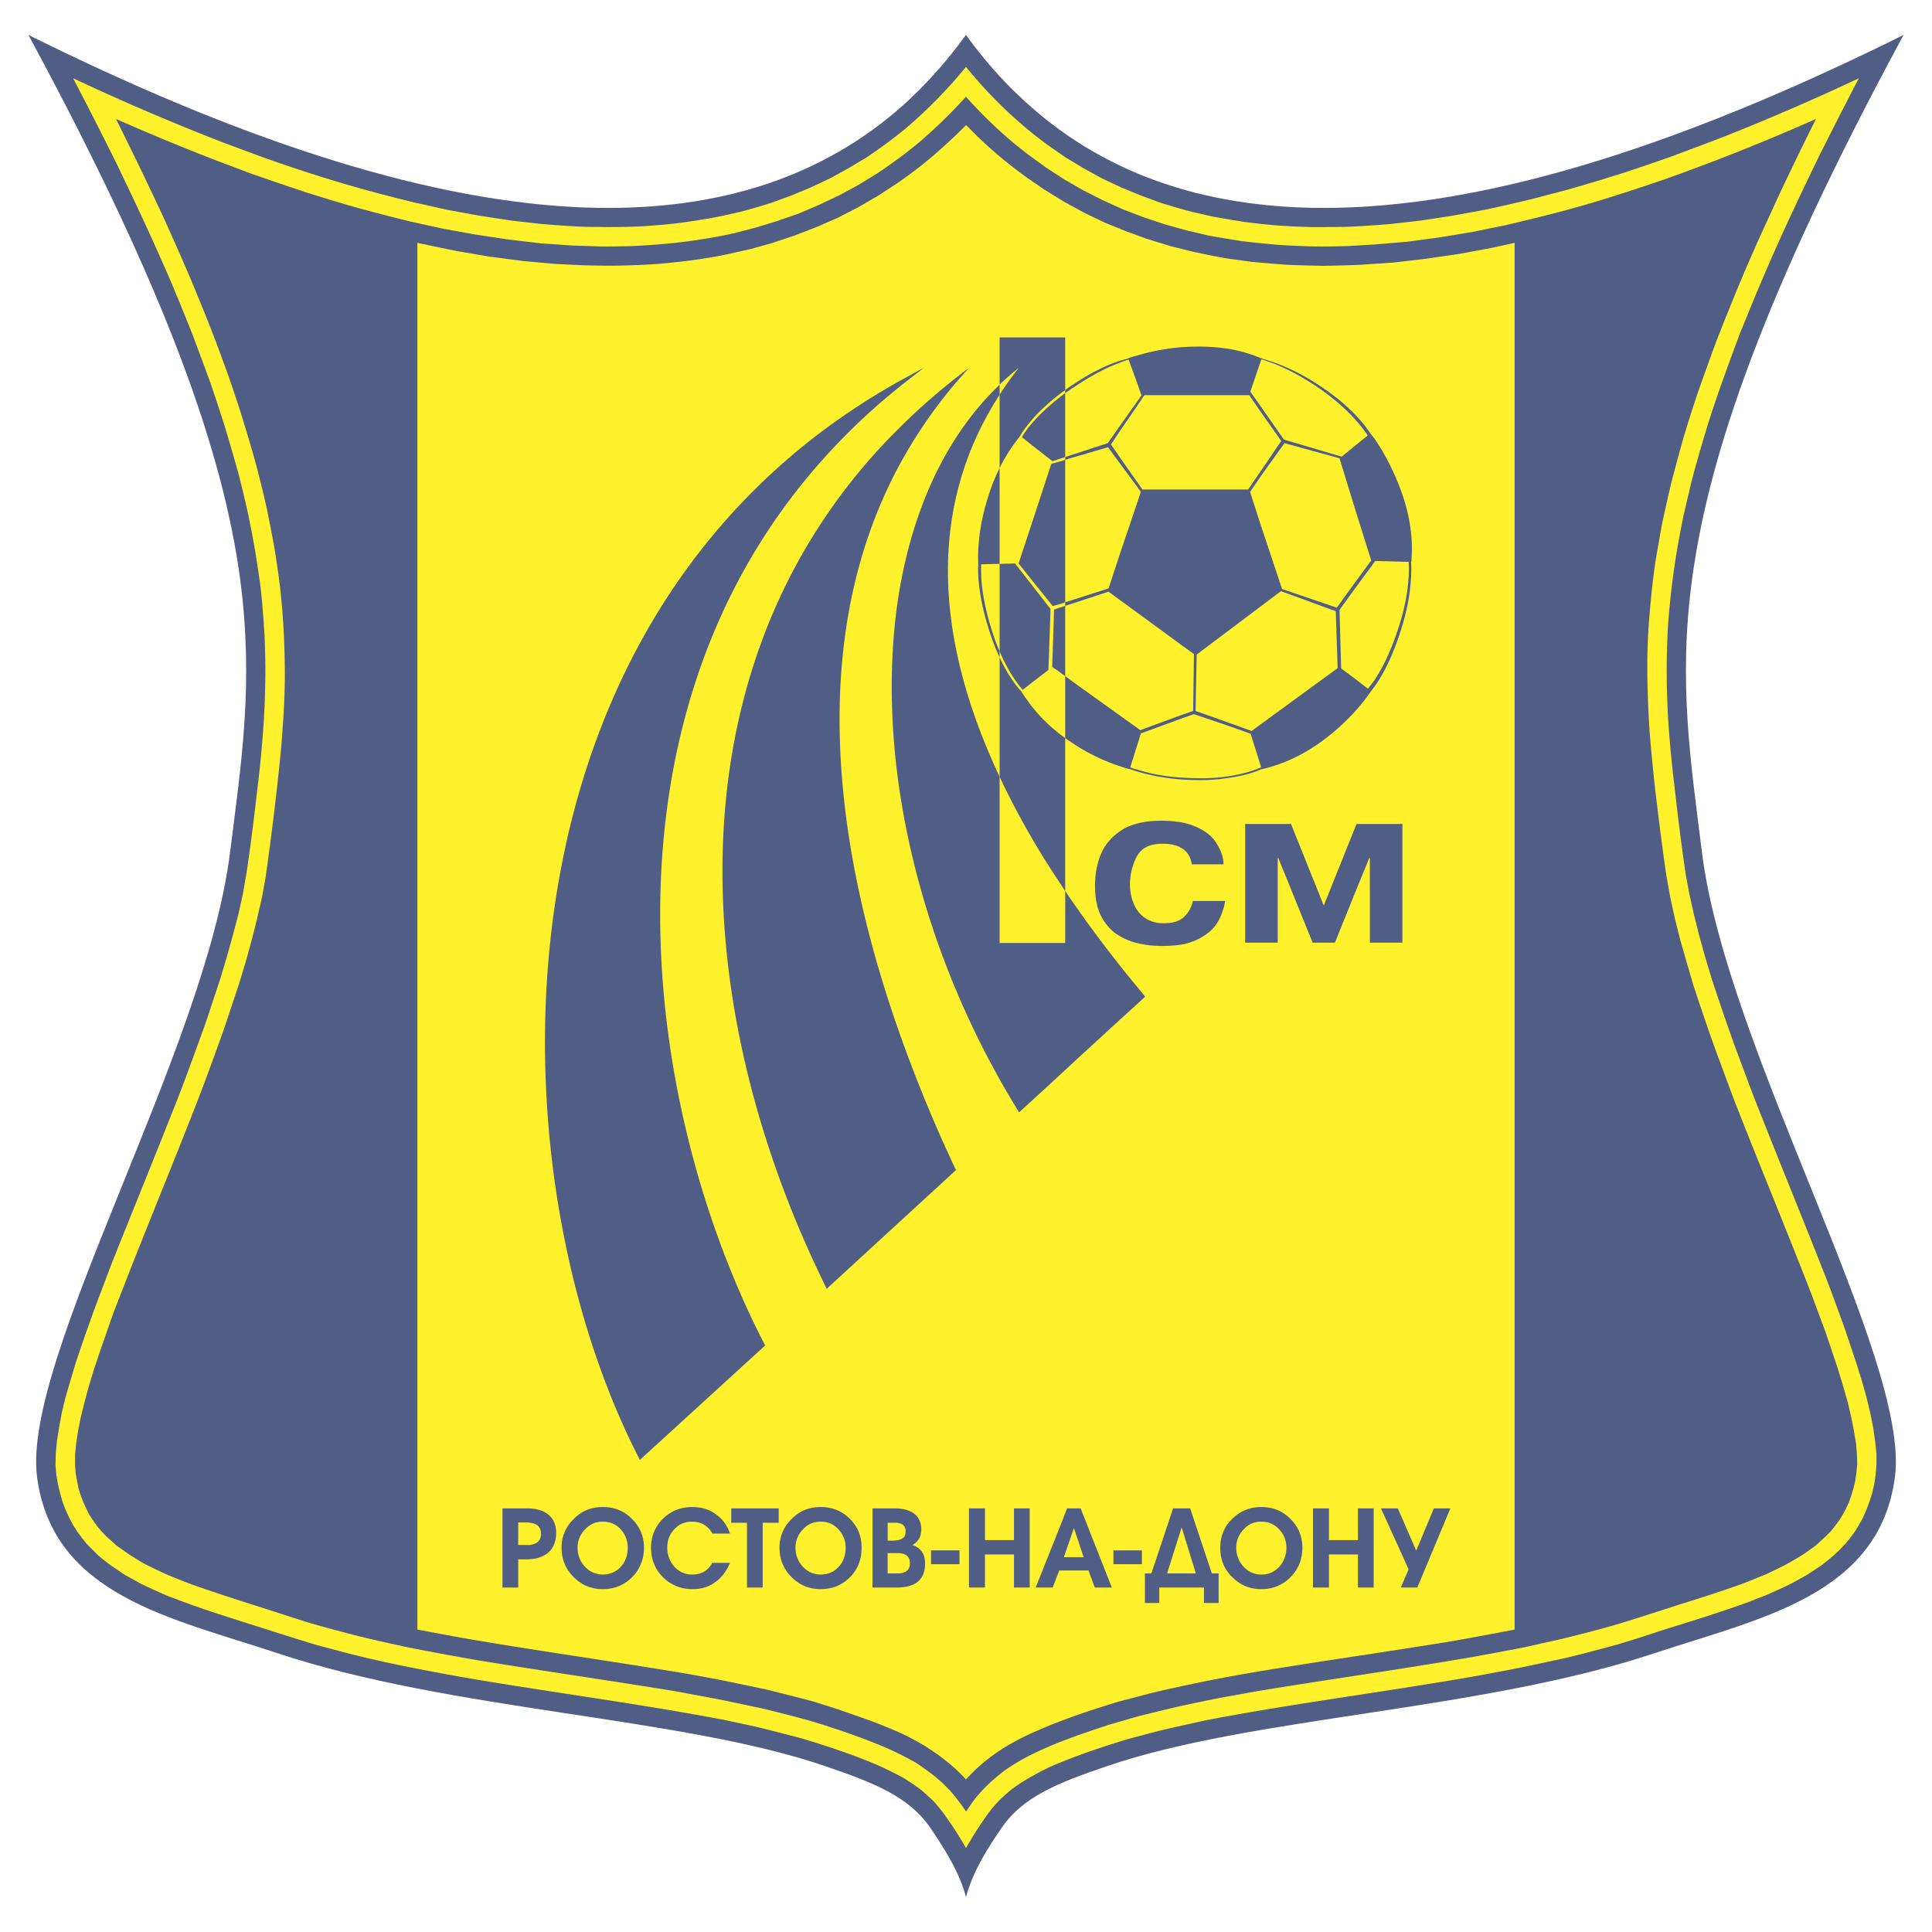 <svg xmlns="http://www.w3.org/2000/svg" width="2500" height="2500" viewBox="0 0 192.756 192.756"><g fill-rule="evenodd" clip-rule="evenodd"><path fill="#fff" d="M0 0h192.756v192.756H0V0z"/><path d="M96.378 189.272c.677-2.596 2.325-5.138 3.569-6.923 2.109-3.083 5.57-4.463 10.412-6.111 14.521-5.004 37.32-5.49 54.816-11.332 10.439-3.462 22.311-5.733 23.881-17.524 1.568-11.817-16.795-42.62-19.256-62.362-1.109-9.005-2.381-16.875-.975-27.286 1.678-12.386 7.113-28.396 21.096-54.25-20.203 10.033-38.674 16.361-54.467 17.173-12.277.622-22.906-2.082-31.424-9.005-2.785-2.272-5.355-4.976-7.653-8.167-2.326 3.191-4.841 5.896-7.626 8.167-8.519 6.923-19.174 9.627-31.424 9.005-15.793-.812-34.291-7.14-54.493-17.173 13.981 25.854 19.444 41.864 21.121 54.25 1.379 10.411.135 18.281-1.001 27.286-2.433 19.742-20.823 50.544-19.254 62.362 1.569 11.791 13.441 14.062 23.88 17.524 17.524 5.842 40.294 6.328 54.844 11.332 4.814 1.648 8.275 3.028 10.385 6.111 1.216 1.786 2.893 4.328 3.569 6.923z" fill="#505e86"/><path d="M145.57 25.335l-3.326.487-3.273.378-3.217.217a169.69 169.69 0 0 1-3.705.108 164.696 164.696 0 0 1-3.652-.108 158.82 158.82 0 0 1-3.568-.298l-2.354-.324c-1.162-.189-2.299-.433-3.434-.676l-2.271-.568-2.219-.676-2.164-.784-2.137-.865-2.082-1-2.027-1.109-1.975-1.217-1.92-1.325a65.962 65.962 0 0 1-2.164-1.677 44.61 44.61 0 0 1-3.704-3.435v.027a55.103 55.103 0 0 1-3.705 3.407c-1 .839-2.028 1.596-3.11 2.353l-1.947 1.271-2.001 1.163-2.056 1.055-2.109.919-2.163.839-2.191.73-2.217.622-2.299.514a48.186 48.186 0 0 1-3.462.595 77.198 77.198 0 0 1-3.542.378 81.7 81.7 0 0 1-3.624.162c-1.244.027-2.461 0-3.678-.027l-2.866-.135-3.246-.297-3.299-.433-3.354-.568-3.38-.703-.487-.108v138.355c1.487.27 3.002.567 4.516.838 7.167 1.244 14.414 2.245 21.581 3.435 1.758.298 3.489.622 5.22.974l3.38.703c1.623.405 3.245.812 4.868 1.244 1.189.378 2.353.729 3.543 1.163 1.812.622 3.597 1.271 5.354 2.082.73.352 1.433.73 2.109 1.136l.838.541c1.217.838 2.326 1.73 3.327 2.839.864-.973 1.839-1.812 2.894-2.568.541-.379 1.109-.73 1.676-1.055.84-.46 1.705-.893 2.598-1.271 2.596-1.136 5.301-2.028 8.031-2.866l3.219-.839c1.648-.405 3.326-.757 5.002-1.108 1.73-.352 3.488-.676 5.221-.974 6.598-1.109 13.223-2.028 19.822-3.11 2.109-.378 4.191-.757 6.273-1.162V24.226l-2.189.487-3.355.622z" fill="#fff22d"/><path d="M187.082 143.812l-.189-1.353-.297-1.487-.379-1.568-.461-1.649-.541-1.731-1.244-3.704-1.459-3.976c-2.543-6.545-5.246-13.035-7.789-19.58l-1.676-4.489a259.527 259.527 0 0 1-2.271-6.625l-.65-2.164-.596-2.136-.514-2.056-.459-2.056-.379-2.028a240.836 240.836 0 0 1-1-7.762c-.297-2.46-.568-4.949-.73-7.437a82.627 82.627 0 0 1-.162-5.166c0-1.515.055-3.029.135-4.543.109-1.271.217-2.569.379-3.841a73.86 73.86 0 0 1 .486-3.407c.217-1.298.461-2.542.73-3.84.324-1.352.623-2.704.975-4.056.404-1.434.811-2.867 1.242-4.3a118.19 118.19 0 0 1 1.543-4.625 356.73 356.73 0 0 1 1.811-4.949c.73-1.785 1.434-3.542 2.191-5.3.811-1.92 1.65-3.813 2.516-5.679.945-2.055 1.92-4.083 2.893-6.112a485.412 485.412 0 0 1 4.273-8.384 236.493 236.493 0 0 1-13.225 5.733c-1.785.703-3.57 1.352-5.354 2.028-1.76.622-3.49 1.217-5.248 1.785a218.14 218.14 0 0 1-5.137 1.542l-3.381.893c-1.65.406-3.299.784-4.949 1.136l-3.246.595-3.164.487-3.137.352c-1.406.108-2.812.216-4.246.271-1.162.026-2.324.026-3.488.026a72.24 72.24 0 0 1-3.406-.162c-1.109-.081-2.191-.216-3.301-.351a117.783 117.783 0 0 1-3.217-.541l-2.109-.487a65.553 65.553 0 0 1-3.084-.893l-1.975-.73-1.973-.812-1.895-.893-1.865-1.027-1.785-1.082-1.758-1.217c-.676-.514-1.324-1-1.975-1.542a44.92 44.92 0 0 1-6.165-6.247 47.902 47.902 0 0 1-6.139 6.247l-1.136.893c-.838.649-1.704 1.244-2.596 1.866l-1.812 1.082-1.866 1.027-1.893.893-1.947.812-2.001.73c-1 .325-2.028.622-3.056.893-1.054.243-2.109.487-3.191.676a66.168 66.168 0 0 1-3.245.486c-1.109.135-2.218.216-3.354.297a70.43 70.43 0 0 1-3.408.081l-2.353-.026c-1.406-.055-2.812-.163-4.246-.271l-3.11-.352-3.191-.487-3.245-.595-3.273-.73a171.982 171.982 0 0 1-5.029-1.298 148.7 148.7 0 0 1-10.385-3.327l-3.57-1.325A236.775 236.775 0 0 1 7.295 7.808a481.814 481.814 0 0 1 4.273 8.384c.973 2.028 1.947 4.057 2.894 6.112a281.798 281.798 0 0 1 2.542 5.679c.73 1.758 1.46 3.516 2.163 5.3a362.14 362.14 0 0 1 1.839 4.949 185.91 185.91 0 0 1 1.515 4.625c.432 1.434.838 2.867 1.244 4.3.352 1.352.676 2.704.974 4.056.271 1.298.514 2.542.73 3.84.189 1.136.352 2.271.514 3.407.189 1.596.297 3.191.405 4.787.054 1.487.108 2.975.081 4.489-.027 1.704-.081 3.407-.216 5.111a103.301 103.301 0 0 1-.568 5.787c-.324 2.867-.676 5.733-1.108 8.573l-.352 2.028-.46 2.056-.541 2.056-.595 2.136-.649 2.164-1.46 4.408c-.812 2.244-1.623 4.488-2.461 6.706-2.299 5.869-4.679 11.684-7.004 17.524l-1.542 4.084a199.458 199.458 0 0 0-1.974 5.651l-.514 1.731-.486 1.649-.378 1.568-.271 1.492-.216 1.353-.108 1.244-.027 1.108.082.974.162.946.216.893.243.865.298.784.352.758.378.729.433.677.459.621.487.623.568.567.568.567.622.515.676.514 1.406.946 1.569.865c.838.406 1.677.785 2.542 1.163.919.352 1.839.703 2.758 1.028 2.921 1.027 5.896 1.92 8.816 2.866l3.299 1.027 3.381.893c1.73.433 3.488.839 5.219 1.19a228.8 228.8 0 0 0 7.221 1.352c6.599 1.109 13.224 2.028 19.796 3.138 1.731.297 3.408.595 5.111.919l3.272.703c1.569.379 3.11.784 4.652 1.19 2.542.784 5.111 1.622 7.545 2.677.892.406 1.758.839 2.596 1.298.568.379 1.108.73 1.65 1.136.406.352.784.703 1.189 1.082.379.406.704.812 1.055 1.271a37.073 37.073 0 0 1 2.217 3.435 40.605 40.605 0 0 1 1.839-2.921c.434-.648.893-1.217 1.434-1.785.379-.379.783-.73 1.189-1.082a19.663 19.663 0 0 1 2.381-1.514c.486-.271.973-.514 1.459-.758 2.596-1.136 5.273-2.028 7.951-2.839l3.082-.812c1.623-.379 3.219-.73 4.842-1.082 1.703-.324 3.406-.622 5.111-.919 6.598-1.109 13.225-2.028 19.822-3.138a221.58 221.58 0 0 0 7.193-1.352l3.516-.758c1.705-.405 3.408-.865 5.111-1.325 1.434-.433 2.84-.865 4.246-1.352 2.947-.92 5.896-1.812 8.789-2.867l1.812-.703a70.941 70.941 0 0 0 2.541-1.163l1.568-.865 1.434-.946.65-.514.621-.515.596-.567.541-.567.514-.623.459-.621.406-.677.406-.729.324-.758.297-.784.271-.865.215-.893.135-.946.082-.974v-1.108l-.132-1.243zm-1.867 3.11l-.107.785-.189.784-.217.729-.242.677-.299.648-.324.596-.352.567-.404.541-.406.514-.486.486-1.029.947-1.217.865c-.703.433-1.379.838-2.109 1.217l-1.568.758c-.865.352-1.703.703-2.568 1.027a141.33 141.33 0 0 1-5.734 1.893c-2.379.758-4.785 1.568-7.193 2.271-1.648.46-3.326.893-5.002 1.299l-3.488.784c-1.758.352-3.543.676-5.328 1.001-7.193 1.243-14.414 2.244-21.607 3.434l-3.463.623c-1.676.324-3.354.676-5.002 1.054l-3.219.784-3.082.893c-2.947.974-5.924 1.975-8.682 3.488a29.24 29.24 0 0 0-1.514.947 20.44 20.44 0 0 0-1.434 1.163 15.934 15.934 0 0 0-1.623 1.703c-.325.433-.649.893-.946 1.353v-.027c-.325-.46-.622-.893-.974-1.325a11.836 11.836 0 0 0-.919-1.055c-.46-.46-.893-.865-1.379-1.244-.622-.459-1.189-.892-1.839-1.298a33.813 33.813 0 0 0-2.812-1.406c-2.542-1.082-5.165-1.975-7.789-2.758a151.681 151.681 0 0 0-4.759-1.218l-3.327-.703c-1.73-.351-3.435-.648-5.138-.974-6.625-1.081-13.224-2.027-19.823-3.109a279.267 279.267 0 0 1-7.14-1.325c-1.731-.379-3.461-.757-5.165-1.19-1.65-.433-3.3-.865-4.922-1.352l-2.597-.839c-2.921-.946-5.841-1.839-8.708-2.866a73.489 73.489 0 0 1-2.569-1.027c-.811-.379-1.569-.73-2.326-1.137l-1.353-.838-1.217-.865-1.055-.947-.46-.486-.433-.514-.378-.541-.378-.567-.298-.596-.297-.648-.271-.677-.217-.729-.162-.784-.135-.785-.054-.838v-.92l.108-1.108.189-1.271.271-1.38.378-1.515.433-1.595.514-1.704c.622-1.866 1.271-3.705 1.92-5.571l1.568-4.029c2.299-5.841 4.705-11.655 6.977-17.524.866-2.244 1.677-4.516 2.488-6.761l1.487-4.462.677-2.218.595-2.163.541-2.137.486-2.109.379-2.082c.405-2.894.784-5.788 1.108-8.682.217-1.947.433-3.894.568-5.868.135-1.73.216-3.488.243-5.219 0-1.568-.027-3.083-.108-4.625a73.276 73.276 0 0 0-.406-4.895c-.162-1.19-.324-2.353-.514-3.516a173.547 173.547 0 0 0-.757-3.922c-.297-1.379-.649-2.758-1-4.138a137.027 137.027 0 0 0-2.813-9.087 189.157 189.157 0 0 0-1.866-5.003 223.237 223.237 0 0 0-2.19-5.355 372.215 372.215 0 0 0-2.542-5.733 398.906 398.906 0 0 0-4.651-9.627 231.507 231.507 0 0 0 10.06 4.165l3.597 1.352a407.86 407.86 0 0 0 5.328 1.812c1.73.541 3.461 1.082 5.219 1.569 1.677.46 3.38.893 5.111 1.325l3.326.73 3.299.595 3.246.487 3.218.379 3.137.216 2.434.082c1.163.027 2.352 0 3.542-.027a78.461 78.461 0 0 0 3.488-.243 48.973 48.973 0 0 0 3.408-.433 47.498 47.498 0 0 0 3.327-.622l2.163-.568 2.109-.649 2.109-.73 2.028-.866 2.001-.946 1.947-1.055 1.893-1.163a62.88 62.88 0 0 0 2.731-1.947l1.163-.92a51.113 51.113 0 0 0 4.922-4.76 45.442 45.442 0 0 0 4.921 4.76l1.164.92 1.811 1.325 1.867 1.217 1.92 1.108 1.975 1.001 2.027.919 2.057.784 2.107.703 2.137.595 2.191.514c1.135.216 2.244.378 3.354.567 1.162.136 2.299.244 3.434.352 1.164.081 2.326.136 3.516.163 1.191.027 2.381 0 3.57-.027l2.785-.163 3.164-.27 3.246-.433 3.271-.541 3.326-.676c1.705-.406 3.381-.811 5.059-1.244 1.758-.46 3.461-.947 5.191-1.488a198.911 198.911 0 0 0 5.273-1.731c1.812-.622 3.598-1.298 5.383-1.974a219.192 219.192 0 0 0 10.059-4.165 336.215 336.215 0 0 0-3.705 7.626l-1.811 3.948a207.78 207.78 0 0 0-2.436 5.625c-.701 1.731-1.406 3.461-2.082 5.219a383.248 383.248 0 0 0-1.758 4.895c-.514 1.515-1 3.056-1.459 4.598a253.715 253.715 0 0 0-1.164 4.299c-.324 1.353-.621 2.705-.92 4.057-.242 1.298-.459 2.569-.676 3.84a66.534 66.534 0 0 0-.404 3.272 92.876 92.876 0 0 0-.326 3.894c-.08 1.542-.107 3.056-.08 4.625.027 1.731.107 3.489.217 5.219.162 1.974.352 3.921.566 5.868.352 2.894.703 5.788 1.137 8.682l.379 2.082.459 2.109.541 2.137.623 2.163.648 2.218c.73 2.244 1.486 4.462 2.299 6.707l1.676 4.516c2.543 6.545 5.246 13.008 7.789 19.58l1.461 3.921 1.217 3.624.514 1.704.459 1.595.352 1.515.271 1.38.217 1.271.08 1.108.027.92-.08.84z" fill="#fff22d"/><path fill="#505e86" d="M92.889 156.062h2.84v-1.378h-2.84v1.378zM101.164 153.656h-2.893v-3.164h-1.596v7.897h1.596v-3.299h2.893v3.299h1.568v-7.897h-1.568v3.164zM102.029 68.821l.975-.757 1.596-1.217.215-6.085-1.811-2.326-1.73-2.217-1.543.037v8.734c.667 1.556 1.455 2.853 2.298 3.831zM91.023 154.144c.595-.325.893-.839.893-1.542 0-.73-.271-1.271-.757-1.622-.433-.298-1.001-.46-1.704-.487h-2.407v7.896h2.407c1.92 0 2.84-.811 2.84-2.406-.001-.948-.406-1.543-1.272-1.839zm-2.461-2.218h.892c.595.054.893.324.893.838 0 .243-.027.433-.135.568-.162.188-.406.297-.757.352-.081 0-.189.026-.297.026h-.595v-1.784h-.001zm.947 5.056H88.561v-2.028h.974c.839 0 1.244.324 1.244 1.028.001.676-.432 1-1.27 1zM81.882 52.271c-14.414 22.013-11.655 50.841 0 75.072.189.405.406.839.595 1.244l6.977-6.409 5.923-5.436a145.928 145.928 0 0 1-5.923-14.496c-6.247-18.064-8.816-38.455 0-55.331 1.894-3.57 4.246-7.004 7.248-10.223a63.264 63.264 0 0 0-7.248 6.274 58.022 58.022 0 0 0-7.572 9.305zM53.703 150.627c-.243-.081-.541-.107-.865-.135h-2.705v7.896h1.569v-2.812h1.055c.027 0 .054 0 .081-.026.352 0 .703-.055.974-.163.568-.189.974-.486 1.271-.919.271-.433.405-.947.405-1.542 0-.567-.135-1.082-.459-1.487-.325-.406-.758-.676-1.326-.812zm-.865 3.517H51.702v-2.245h.865c.082 0 .189 0 .271.027.757.054 1.136.433 1.136 1.108 0 .65-.379 1.028-1.136 1.11z"/><path d="M63.845 145.651l12.494-11.412c-12.142-23.394-17.632-61.984 5.544-88.162a62.472 62.472 0 0 1 7.572-7.248c.893-.73 1.812-1.433 2.731-2.137-.919.487-1.812.974-2.731 1.488a69.038 69.038 0 0 0-7.572 4.949C71.525 50.972 64.494 61.086 60.14 72.12c-8.492 21.526-6.842 46.623 0 65.094 1.109 3.002 2.353 5.841 3.705 8.437zM81.882 150.357c-1.136 0-2.109.378-2.894 1.189a3.865 3.865 0 0 0-1.217 2.866c0 1.163.406 2.137 1.19 2.921.811.812 1.758 1.217 2.92 1.217 1.163 0 2.137-.405 2.921-1.189s1.163-1.785 1.163-2.948c0-1.136-.378-2.082-1.163-2.866-.81-.812-1.783-1.19-2.92-1.19zm1.813 5.95a2.393 2.393 0 0 1-1.812.784c-.703 0-1.298-.271-1.785-.784a2.725 2.725 0 0 1-.73-1.894c0-.703.243-1.298.73-1.812.487-.541 1.082-.784 1.785-.784.703 0 1.298.243 1.758.757.487.514.73 1.136.73 1.839 0 .731-.217 1.38-.676 1.894zM69.037 151.817c.893 0 1.569.378 2.056 1.189h1.731c-.271-.838-.757-1.487-1.433-1.946-.649-.487-1.434-.703-2.326-.703-1.136 0-2.109.378-2.921 1.162-.784.784-1.19 1.758-1.19 2.894 0 1.163.406 2.164 1.19 2.948.812.784 1.785 1.189 2.948 1.189.865 0 1.622-.216 2.271-.703.649-.459 1.136-1.108 1.46-1.92h-1.758c-.433.784-1.109 1.163-2.001 1.163a2.367 2.367 0 0 1-1.812-.812 2.785 2.785 0 0 1-.677-1.866c0-.729.217-1.325.704-1.839.46-.512 1.055-.756 1.758-.756zM72.958 151.926h1.569v6.463h1.568v-6.463h1.596v-1.434h-4.733v1.434zM60.14 150.357c-1.136 0-2.109.378-2.894 1.189a3.865 3.865 0 0 0-1.217 2.866c0 1.163.406 2.137 1.19 2.921.811.812 1.785 1.217 2.92 1.217 1.163 0 2.136-.405 2.92-1.189.785-.784 1.19-1.785 1.19-2.948 0-1.136-.406-2.082-1.19-2.866-.81-.812-1.757-1.19-2.919-1.19zm1.812 5.95a2.393 2.393 0 0 1-1.812.784c-.703 0-1.298-.271-1.785-.784a2.725 2.725 0 0 1-.73-1.894c0-.703.244-1.298.73-1.812.514-.541 1.082-.784 1.785-.784s1.298.243 1.785.757c.46.514.703 1.136.703 1.839-.001.731-.217 1.38-.676 1.894zM118.742 150.492H117.039l-2.164 6.49h-.648v2.948h1.434v-1.542h4.461v1.542h1.461v-2.948h-.676l-2.165-6.49zm-.865 6.49h-1.434l1.434-4.543.027-.027 1.406 4.57h-1.433zM111.738 154.684h-.648v1.378h2.84v-1.378H111.738zM97.596 56.272c-.082 1.866.297 4.165 1.135 6.761a22.9 22.9 0 0 0 1 2.554v-.597a21.545 21.545 0 0 1-.756-2.037c-.812-2.542-1.164-4.787-1.082-6.653l1.838-.044v-9.561a19.02 19.02 0 0 0-1.162 2.925c-.731 2.326-1.055 4.543-.973 6.652zM113.523 85.29c.459-.757 1.297-1.108 2.488-1.108.783 0 1.406.135 1.865.433.568.325.92.866 1.027 1.623h3.166c0-.352-.055-.703-.191-1.082a5.163 5.163 0 0 0-.514-1.027c-.404-.676-1.08-1.217-2-1.623a6.918 6.918 0 0 0-1.488-.46 11.318 11.318 0 0 0-2-.162c-.893 0-1.678.081-2.354.271a5.295 5.295 0 0 0-1.596.649c-.055.054-.107.082-.189.135-.865.595-1.514 1.353-1.893 2.271-.406.974-.596 2.028-.596 3.164 0 1.163.189 2.164.568 2.948.406.785.92 1.407 1.568 1.867.135.081.244.135.352.216a6.295 6.295 0 0 0 1.785.703c.783.189 1.596.271 2.461.271.703 0 1.324-.054 1.893-.135a6.478 6.478 0 0 0 1.812-.622c.893-.487 1.514-1.055 1.865-1.731.189-.352.352-.703.434-1.027.135-.325.189-.649.242-.974h-3.217a2.894 2.894 0 0 1-.812 1.515c-.08.108-.189.189-.324.271-.404.297-1 .433-1.758.433-.73 0-1.379-.162-1.893-.541a2.773 2.773 0 0 1-.703-.676 3.122 3.122 0 0 1-.406-.73 4.852 4.852 0 0 1-.379-1.893c0-1.028.244-1.974.678-2.812a.527.527 0 0 1 .109-.167zM107.141 150.492h-.676l-.838 2.137-2.299 5.76h1.703l.596-1.568.053-.136h2.922l.621 1.704h1.705l-3.111-7.896h-.676v-.001zm0 4.867h-1l1-2.893v-.027l.975 2.92h-.975zM143.055 150.492l-1.758 4.219-1.838-4.219h-1.678l2.758 6.085-.783 1.812h1.648l3.301-7.897h-1.65zM135.482 153.656H132.59v-3.164h-1.596v7.897h1.596v-3.299H135.482v3.299h1.569v-7.897h-1.569v3.164zM139.918 82.207h-4.57l-.135.325-3.139 7.816-3.271-8.141h-4.571v11.845h3.247v-8.464h.052l3.436 8.464h2.217l2.029-5.03 1.406-3.434h.053v8.464h3.246V82.207zM125.855 150.357h-.027c-1.109 0-2.082.378-2.895 1.189-.135.135-.242.271-.377.405-.541.703-.812 1.542-.812 2.461 0 .974.271 1.812.812 2.516.107.135.242.298.377.405.785.812 1.758 1.217 2.895 1.217h.027c1.135 0 2.109-.405 2.893-1.189.785-.784 1.191-1.785 1.191-2.948 0-1.136-.406-2.082-1.191-2.866-.783-.812-1.758-1.19-2.893-1.19zm1.786 5.95a2.337 2.337 0 0 1-1.785.784h-.027c-.703 0-1.271-.271-1.758-.784a2.73 2.73 0 0 1-.73-1.894c0-.703.244-1.298.73-1.812a2.268 2.268 0 0 1 1.758-.784h.027c.676 0 1.271.243 1.758.757s.73 1.136.73 1.839c0 .731-.244 1.38-.703 1.894z" fill="#505e86"/><path d="M107.141 105.951l4.598-4.219 1.785-1.622.73-.677-.73-.893c-.623-.73-1.189-1.46-1.785-2.189-1.65-2.11-3.191-4.138-4.598-6.193-.303-.424-.586-.84-.865-1.256v5.178H99.73V77.506c-7.15-15.199-6.596-27.957 0-38.127v-.999c-5.671 5.424-9.056 13.283-10.276 22.382-.649 5.003-.649 10.358 0 15.902 1.353 11.385 5.463 23.419 12.223 34.318l1.326-1.217 2.623-2.407 1.515-1.407z" fill="#505e86"/><path fill="#505e86" d="M105.627 46.077l-.731.19-1.892 5.76-1.381 4.192 1.381 1.73 2.027 2.515.596-.162.648-.208V45.88l-.648.197zM104.979 66.576v-.027.027zM103.004 70.552a20.16 20.16 0 0 1-1.109-1.569c-.781-.85-1.516-2.002-2.164-3.396v11.918a80.73 80.73 0 0 0 5.896 10.408c.213.333.43.661.648.988v-15.26a11.722 11.722 0 0 1-.648-.493 15.92 15.92 0 0 1-2.623-2.596zM105.627 60.654l-.461.162-.187 5.734.648.432.648.475v-7.012l-.648.209zM99.73 39.378v7.316a16.844 16.844 0 0 1 2.002-3.132c.324-.568.758-1.136 1.271-1.731.703-.811 1.596-1.622 2.623-2.434.211-.168.424-.323.648-.484v-5.249H99.73v4.716a27.734 27.734 0 0 1 1.92-1.687 35.728 35.728 0 0 0-1.92 2.685z"/><path d="M105.627 39.722c-1.027.811-1.92 1.649-2.623 2.461a9.093 9.093 0 0 0-1.055 1.433l1.055.838 1.975 1.542v.027l.648-.217.648-.208v-6.37c-.222.161-.443.326-.648.494z" fill="#505e86"/><path d="M106.572 39.019c.189-.135.379-.27.568-.378 1.623-1.109 3.191-1.948 4.598-2.461.297-.135.596-.216.865-.297l.92 2.515.352 1.027h.027l-.379.541-1.785 2.515-1.217 1.731-3.381 1.108-.865.279v.282l.865-.263 3.408-1 1.189 1.622 1.785 2.407.297.433-.297.893-1.785 5.273-1.135 3.461-3.463 1.109-.865.278v.352l.865-.278 3.463-1.136 1.135.838 1.785 1.298 4.354 3.191 1.244.892-.08 5.679-1.164.406-4.109 1.515-.244-.189-1.785-1.271-4.598-3.299-.865-.634v6.184c.1.071.197.144.297.21.189.135.379.244.568.378a19.403 19.403 0 0 0 4.598 2.218c.324.108.648.216 1 .297v-.027c.244.108.514.189.785.271 1.244.378 2.703.648 4.354.784.486.027.975.054 1.488.054a17.113 17.113 0 0 0 3.191-.216c1.244-.163 2.379-.459 3.271-.865h.055c2.137-.487 4.164-1.433 6.139-2.894a22.081 22.081 0 0 0 3.191-2.894 18.997 18.997 0 0 0 1.594-2.028c.109-.108.189-.244.299-.379 1.027-1.433 1.92-3.326 2.678-5.733.811-2.542 1.107-4.868 1-6.761h.027c.189-2.191-.109-4.436-.893-6.707-.73-2.083-1.65-3.948-2.812-5.625-.135-.162-.244-.325-.379-.487a14.919 14.919 0 0 0-1.514-1.866 20.226 20.226 0 0 0-3.191-2.65c-2.082-1.434-4.219-2.435-6.139-2.948v-.027h-.055a14.314 14.314 0 0 0-3.271-.947 18.84 18.84 0 0 0-3.301-.216c-.459 0-.918.026-1.379.054a21.765 21.765 0 0 0-4.354.812c-.324.081-.648.189-.975.297v.027c-.242.055-.514.136-.811.217-1.406.459-2.975 1.244-4.598 2.326a6.124 6.124 0 0 0-.676.459l-.189.138v.316c.102-.072.2-.145.299-.211zm15.985 38.428c-1.002.163-2.084.217-3.219.189-.486 0-.975-.027-1.461-.054-1.623-.108-3.109-.379-4.354-.784a3.497 3.497 0 0 1-.758-.244l.758-2.407.297-.974 4.057-1.487 1.244-.433 3.436 1.163 2.217.784 1.055 3.354c-.921.407-2.028.705-3.272.893zm3.271-5.218l-.947.703-2.324-.838-3.273-1.163.107-5.625 3.166-2.38 3.271-2.461 1.975-1.487 5.463 2.001.189 5.679-7.627 5.571zm11.36-16.254l3.352.082c.109 1.893-.215 4.191-1.055 6.707-.676 2.055-1.459 3.759-2.379 5.138-.217.271-.406.541-.623.812l-1.27-.974-1.406-1.055-.162-5.842 1.568-2.163 1.893-2.569.082-.136zm-.381-.054l-1.594 2.164-1.84 2.542-5.463-1.866-2.082-6.247-1.109-3.435 1.109-1.623 2.326-3.245 5.49 1.514 1.568 5.111 1.595 5.085zm-10.979-20.012l.027-.055c1.758.514 3.812 1.515 5.922 3.002 1.352.947 2.516 1.975 3.436 3.002.486.541.918 1.082 1.244 1.596l-1.244 1-1.354 1.109-5.76-1.704-2.271-3.246-1.082-1.541 1.082-3.163zm-7.951 3.515h6.762l1.189 1.731 2.002 2.839-2.002 2.948-1.299 1.893h-10.548l-.459-.649-1.785-2.542-.893-1.298.893-1.353 1.785-2.596.648-.974h3.707v.001z" fill="#505e86"/></g></svg>